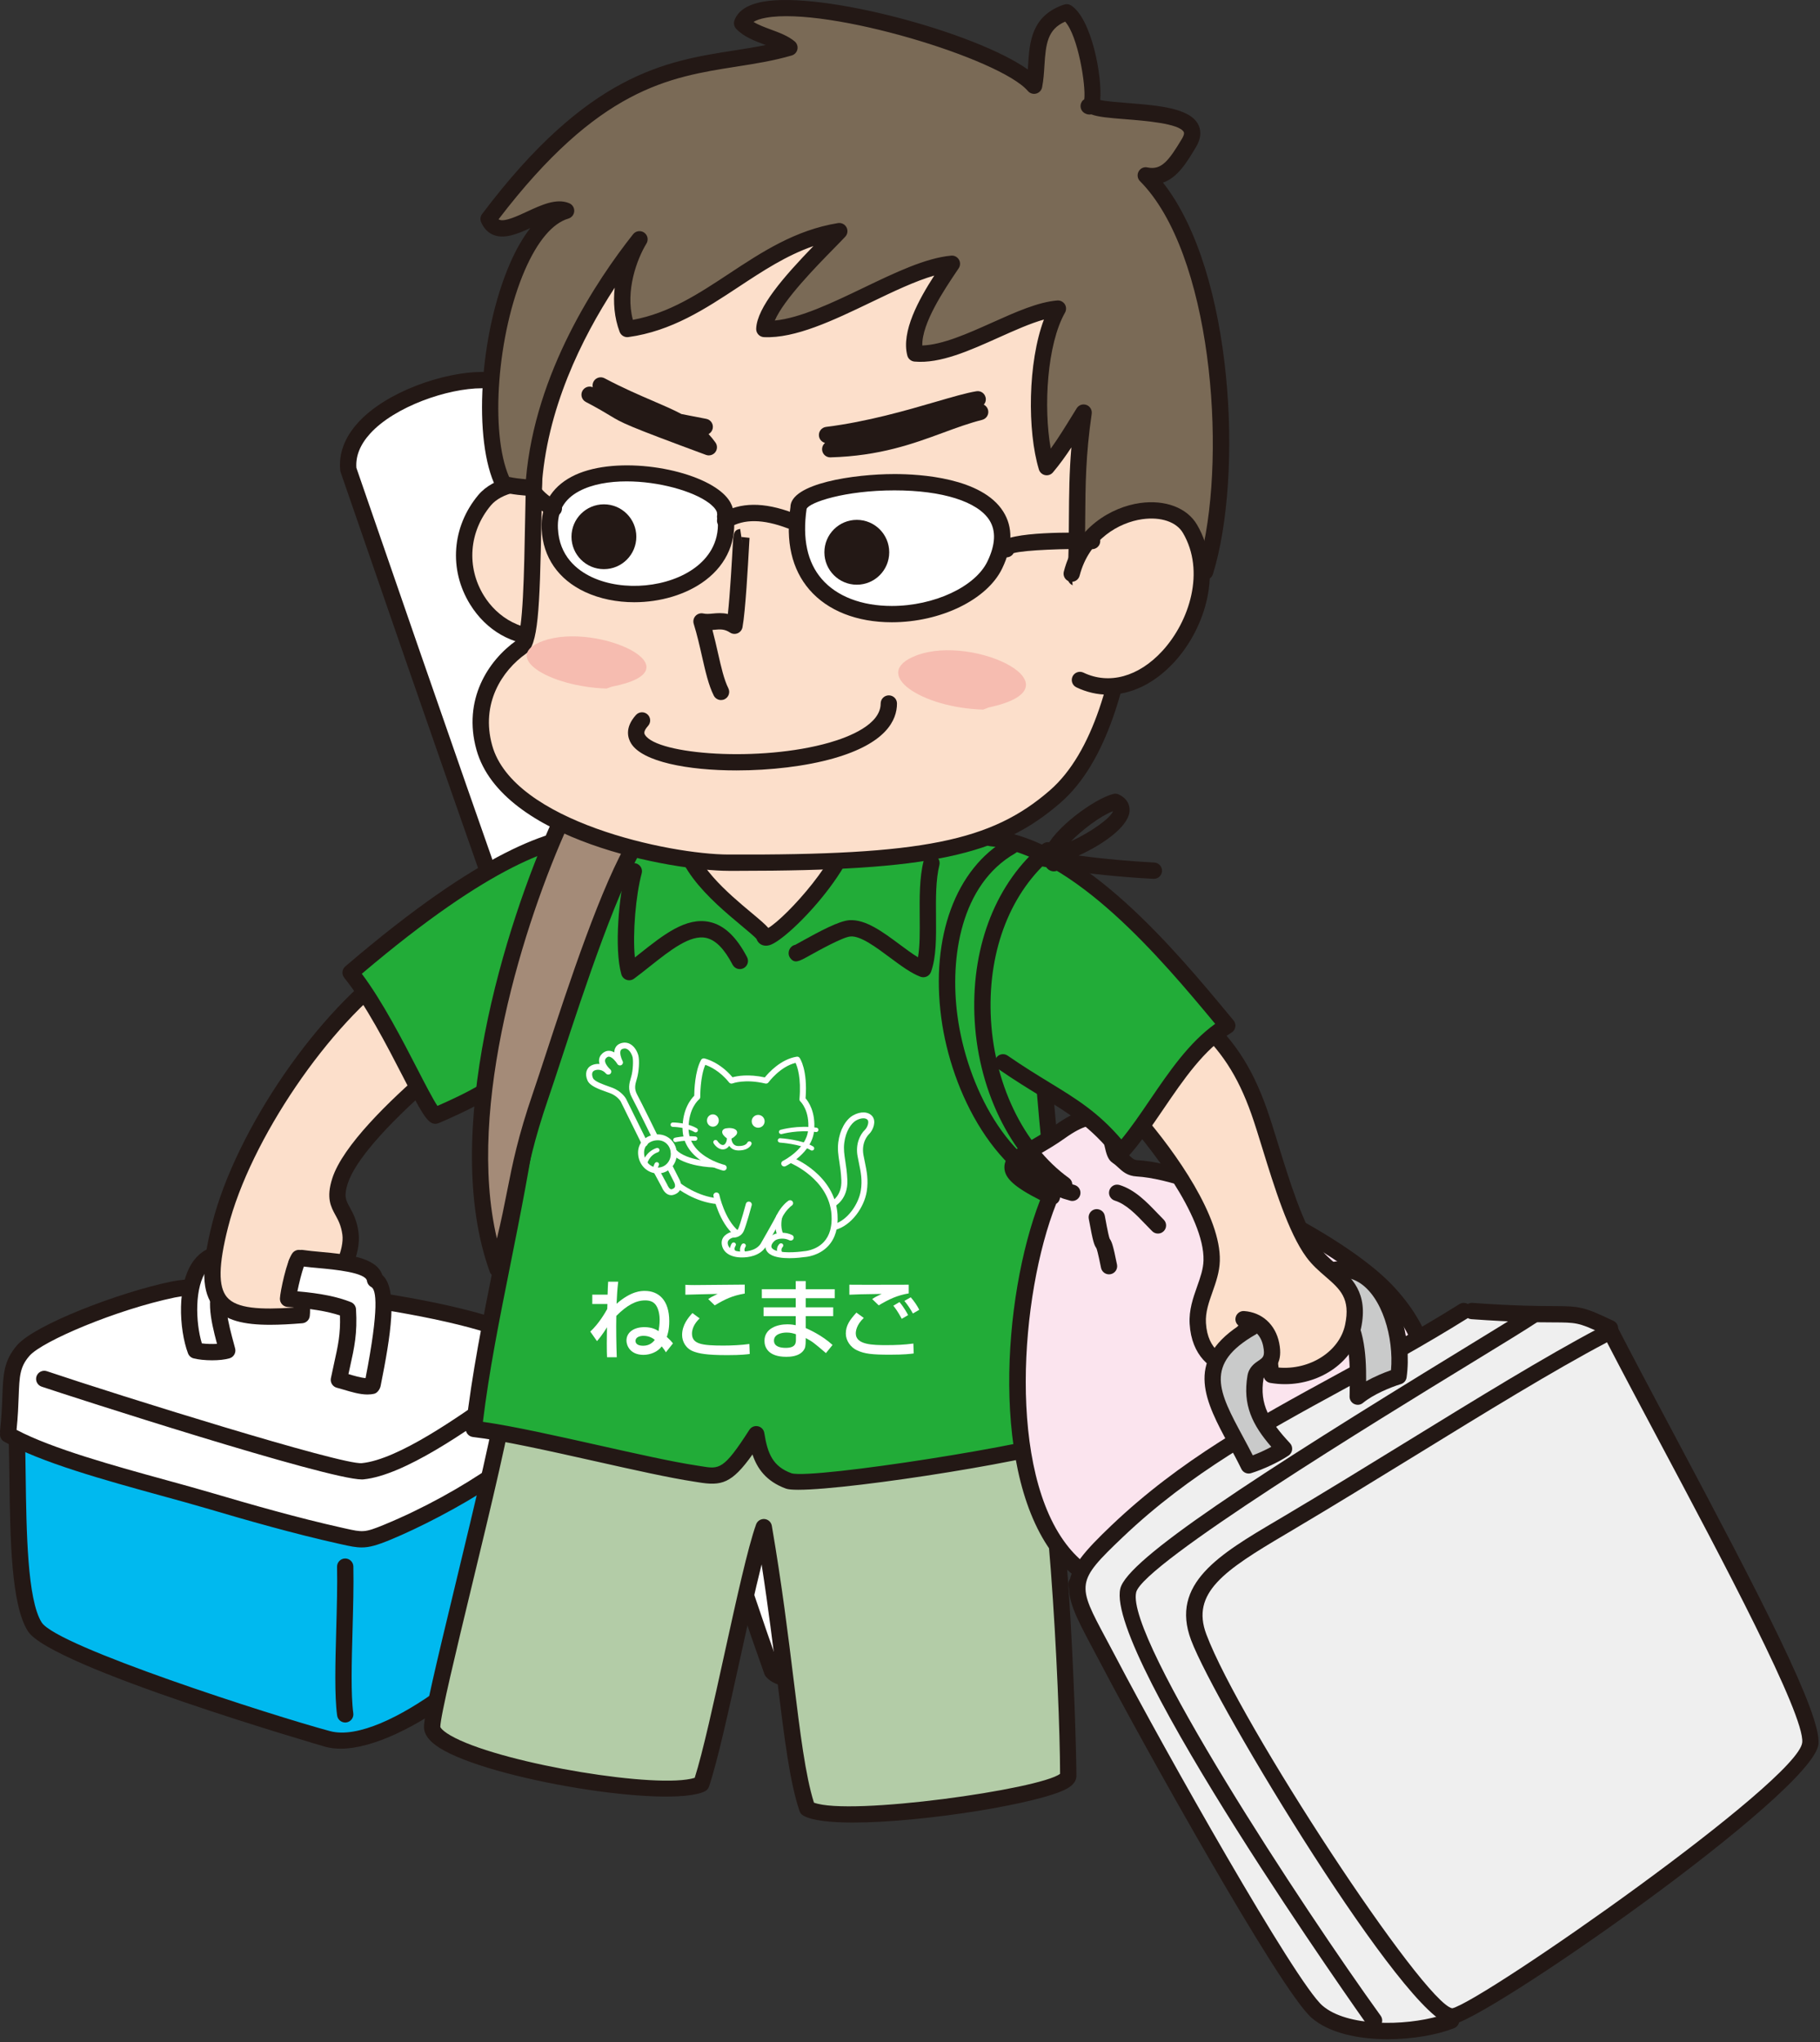 <svg width="295" height="331" viewBox="0 0 295 331" fill="none" xmlns="http://www.w3.org/2000/svg">
<rect x="0" y="0" width="295" height="331" fill="#333333" stroke="none"/>
<g clip-path="url(#clip0_343_12773)">
<path d="M1.869 227.957C2.111 226.79 1.476 228.433 2.483 227.999C3.299 238.289 2.011 257.932 5.633 263.684C8.624 268.438 47.018 280.231 53.139 281.875C62.768 284.455 82.993 267.493 84.567 261.923C85.975 256.935 85.504 233.018 85.504 224.012C85.504 220.022 43.915 210.562 36.153 213.19C30.59 215.069 6.584 227.895 2.338 227.457" fill="#00B9EF"/>
<path d="M55.213 283.446C54.356 283.446 53.548 283.352 52.796 283.153C52.357 283.033 8.166 270.197 4.514 264.388C1.796 260.072 1.656 249.537 1.52 239.352C1.47 235.602 1.423 232.039 1.237 229.119C0.745 228.851 0.459 228.288 0.569 227.71C0.569 227.333 0.677 226.963 0.894 226.698C1.147 226.388 1.518 226.217 1.899 226.209C2.077 226.145 2.27 226.119 2.474 226.142C4.841 226.336 16.506 220.816 24.232 217.133C29.29 214.721 33.658 212.637 35.728 211.938C43.153 209.413 78.919 217.151 85.365 221.775C85.726 222.033 86.826 222.823 86.826 224.012C86.826 225.569 86.838 227.573 86.856 229.845C86.934 241.047 87.054 257.978 85.839 262.282C84.108 268.404 65.989 283.446 55.213 283.446ZM3.856 228.631C4.061 231.678 4.111 235.398 4.163 239.316C4.283 248.215 4.43 259.292 6.752 262.978C9.197 266.867 44.3 278.133 53.484 280.596C62.473 283.037 82 266.139 83.294 261.564C84.407 257.619 84.286 240.246 84.214 229.865C84.198 227.676 84.182 225.737 84.182 224.207C81.412 220.713 43.704 212.015 36.576 214.442C34.655 215.092 30.144 217.24 25.371 219.518C15.367 224.288 7.689 227.856 3.856 228.631Z" fill="#231815"/>
<path d="M1.323 232.056C2.147 224.533 1.048 222.03 3.79 218.89C6.261 216.071 19.017 210.897 28.064 209.017C37.932 206.968 77.088 211.605 85.66 217.48C87.72 218.89 88.54 224.26 88.54 230.178C88.54 234.406 74.238 243.638 62.754 248.368C59.005 249.912 58.542 249.675 55.094 248.911C48.163 247.367 40.652 245.233 33.795 243.209C24.346 240.427 8.722 236.766 1.323 232.527" fill="white"/>
<path d="M58.624 250.826C57.678 250.826 56.721 250.63 55.329 250.317L54.809 250.201C47.633 248.604 39.97 246.412 33.421 244.477C31.309 243.855 28.889 243.189 26.321 242.485C17.055 239.934 6.55 237.044 0.665 233.673C0.166 233.389 -0.075 232.826 0.021 232.292C-0.001 232.17 -0.005 232.041 0.009 231.913C0.262 229.609 0.332 227.748 0.387 226.251C0.515 222.806 0.603 220.532 2.795 218.02C5.687 214.718 19.183 209.514 27.794 207.725C37.748 205.646 77.387 210.208 86.406 216.391C89.264 218.345 89.862 224.967 89.862 230.178C89.862 236.079 72.245 245.889 63.259 249.589C61.099 250.48 59.876 250.826 58.624 250.826ZM2.683 231.768C8.443 234.824 18.708 237.648 27.023 239.934C29.607 240.646 32.044 241.314 34.17 241.943C40.678 243.863 48.287 246.039 55.381 247.619L55.907 247.738C58.789 248.384 59.09 248.448 62.252 247.148C75.111 241.849 87.219 233.097 87.219 230.178C87.219 222.775 85.977 219.298 84.914 218.572C76.974 213.13 38.546 208.199 28.333 210.311C18.893 212.273 6.871 217.379 4.785 219.76C3.208 221.565 3.152 223.065 3.028 226.351C2.974 227.794 2.908 229.57 2.683 231.768Z" fill="#231815"/>
<path d="M58.66 239.807C53.063 239.807 11.187 226.261 6.75 224.764C6.06 224.532 5.687 223.78 5.92 223.087C6.153 222.398 6.899 222.027 7.595 222.259C19.356 226.223 55.449 237.486 58.64 237.164C64.567 236.586 74.421 229.589 80.307 225.411C82.584 223.796 84.086 222.729 84.928 222.322C85.59 222.004 86.374 222.278 86.695 222.936C87.012 223.591 86.739 224.384 86.08 224.701C85.436 225.011 83.769 226.197 81.838 227.567C75.738 231.897 65.524 239.146 58.897 239.797C58.827 239.803 58.747 239.807 58.66 239.807Z" fill="#231815"/>
<path d="M55.951 279.204C55.301 279.204 54.735 278.723 54.645 278.061C54.204 274.828 54.348 269.603 54.501 264.072C54.597 260.576 54.697 256.962 54.633 253.969C54.617 253.237 55.195 252.632 55.925 252.618H55.953C56.671 252.618 57.259 253.191 57.275 253.911C57.341 256.972 57.239 260.618 57.144 264.144C57 269.327 56.853 274.684 57.264 277.704C57.361 278.428 56.855 279.094 56.133 279.192C56.073 279.202 56.011 279.204 55.951 279.204Z" fill="#231815"/>
<path d="M36.999 203.256C29.683 202.43 29.895 214.109 31.711 218.9C33.008 219.237 35.549 219.288 36.833 218.9C35.144 212.632 32.938 205.512 42.882 206.425C42.555 205.357 41.43 202.879 40.866 202.032C38.905 201.48 37.569 202.104 36.339 203.256" fill="white"/>
<path d="M34.382 220.493C33.261 220.493 32.14 220.377 31.382 220.181C30.966 220.072 30.629 219.771 30.475 219.37C29.035 215.568 28.56 207.988 31.474 204.234C32.587 202.801 34.093 202.009 35.872 201.905C37.005 200.963 38.704 200.051 41.225 200.758C41.53 200.844 41.793 201.038 41.967 201.301C42.635 202.305 43.8 204.905 44.145 206.039C44.276 206.459 44.186 206.916 43.907 207.259C43.632 207.6 43.187 207.763 42.763 207.743C40.048 207.487 38.231 207.869 37.394 208.866C35.948 210.585 37.023 214.543 37.97 218.033L38.109 218.558C38.295 219.247 37.9 219.96 37.216 220.166C36.464 220.393 35.421 220.493 34.382 220.493ZM32.717 217.749C33.456 217.849 34.376 217.873 35.174 217.827C34.097 213.797 33.199 209.748 35.369 207.165C36.524 205.79 38.347 205.086 40.91 205.029C40.614 204.357 40.283 203.671 40.02 203.194C39.396 203.088 38.853 203.163 38.309 203.439C38.209 204.146 37.533 204.653 36.853 204.57C36.771 204.559 36.696 204.554 36.62 204.546C36.42 204.59 36.223 204.583 36.031 204.541C35.004 204.598 34.209 205.027 33.562 205.855C31.5 208.512 31.686 214.356 32.717 217.749Z" fill="#231815"/>
<path d="M70.046 174.176C65.6 178.004 56.839 186.003 55.111 191.421C53.712 195.82 56.224 195.68 56.807 199.95C57.545 205.393 49.557 216.474 48.101 204.665C47.575 205.682 49.216 210.349 48.895 213.169C35.824 214.232 32.21 212.348 35.678 198.628C39.426 183.798 52.862 164.262 64.725 156.385C71.565 159.819 77.076 168.829 71.368 176.158" fill="#FCDFCB"/>
<path d="M43.773 214.739C39.563 214.739 36.534 214.052 34.773 211.971C32.677 209.496 32.569 205.535 34.396 198.307C38.243 183.083 51.797 163.382 63.993 155.284C64.384 155.021 64.886 154.987 65.319 155.205C70.002 157.555 73.703 162.072 74.752 166.714C75.58 170.392 74.772 173.939 72.411 176.972C71.96 177.547 71.129 177.649 70.554 177.202C70.149 176.886 69.978 176.378 70.068 175.904C62.351 182.649 57.501 188.282 56.372 191.824C55.708 193.902 56.039 194.503 56.697 195.707C57.212 196.641 57.85 197.803 58.115 199.772C58.6 203.343 56.085 208.331 53.6 210.239C52.14 211.352 50.935 211.316 50.193 211.106C50.269 211.881 50.287 212.632 50.209 213.319C50.138 213.947 49.631 214.434 49.005 214.486C47.096 214.64 45.351 214.739 43.773 214.739ZM64.806 157.928C53.428 165.866 40.539 184.791 36.959 198.952C35.409 205.08 35.357 208.572 36.793 210.265C38.359 212.121 42.232 212.315 47.605 211.943C47.551 210.796 47.298 209.433 47.084 208.282C46.677 206.091 46.488 204.908 46.927 204.058C47.194 203.545 47.768 203.271 48.333 203.364C48.903 203.467 49.342 203.93 49.412 204.502C49.846 208.021 50.78 208.509 50.886 208.553C51.101 208.64 51.526 208.499 51.99 208.14C54.013 206.591 55.816 202.471 55.496 200.129C55.293 198.645 54.828 197.795 54.38 196.977C53.626 195.601 52.846 194.178 53.853 191.021C55.538 185.73 63.121 178.396 69.182 173.174C69.739 172.702 70.572 172.763 71.047 173.314C71.178 173.467 71.272 173.645 71.32 173.829C72.411 171.812 72.696 169.621 72.172 167.295C71.342 163.617 68.488 160.012 64.806 157.928Z" fill="#231815"/>
<path d="M56.462 76.105C59.701 85.445 92.431 180.918 105.051 212.973C112.638 232.243 118.188 251.446 125.144 270.908C129.056 275.487 154.925 267.365 156.626 262.078C148.718 226.197 134.385 202.347 123.579 166.906C116.289 142.987 90.712 70.216 83.264 63.803C81.812 57.941 55.321 64.447 56.462 76.105Z" fill="white"/>
<path d="M129.965 273.579C127.085 273.579 125.181 272.985 124.139 271.764C124.034 271.643 123.954 271.503 123.9 271.35C121.142 263.635 118.569 255.853 116.08 248.322C112.301 236.889 108.394 225.068 103.823 213.458C96.26 194.25 80.494 149.889 56.965 81.61L55.213 76.537C55.179 76.439 55.156 76.337 55.145 76.233C54.88 73.512 55.852 70.913 58.029 68.51C62.636 63.432 72.038 60.289 78.105 60.289C82.487 60.289 83.941 61.878 84.413 63.069C92.692 71.378 117.863 143.619 124.846 166.519C129.375 181.387 134.568 194.291 139.586 206.774C146.644 224.33 153.313 240.909 157.916 261.793C157.968 262.02 157.954 262.259 157.883 262.483C156.205 267.7 138.429 273.579 129.965 273.579ZM126.287 270.179C126.634 270.454 127.582 270.935 129.965 270.935C138.725 270.935 153.465 265.203 155.244 261.952C150.693 241.476 144.103 225.097 137.133 207.761C132.091 195.226 126.882 182.267 122.315 167.292C113.918 139.744 89.196 70.656 82.401 64.804C82.191 64.625 82.048 64.385 81.98 64.12C81.832 63.529 80.578 62.933 78.105 62.933C72.579 62.933 63.979 65.888 59.99 70.286C58.372 72.068 57.627 73.932 57.766 75.828L59.463 80.749C82.981 148.993 98.733 193.315 106.28 212.487C110.881 224.167 114.8 236.025 118.589 247.493C121.044 254.916 123.579 262.586 126.287 270.179Z" fill="#231815"/>
<path d="M82 225.788C81.348 233.652 70.045 275.957 70.045 279.922C70.045 285.358 107.203 292.221 113.665 289.176C116.405 281.111 121.194 254.802 123.798 247.537C127.546 269.348 128.11 285.069 130.85 293.141C136.056 296.166 173.147 291.08 173.147 287.853C173.147 278.703 171.452 232.542 167.236 226.997C165.106 224.199 96.956 222.855 84.601 225.788" fill="#B3CCA7"/>
<path d="M138.262 295.418C134.512 295.418 131.563 295.085 130.187 294.283C129.909 294.124 129.7 293.868 129.598 293.565C128.017 288.906 127.139 281.778 126.032 272.752C125.33 267.024 124.55 260.69 123.447 253.578C122.394 257.768 121.192 263.247 120.015 268.606C118.186 276.932 116.295 285.54 114.917 289.601C114.802 289.94 114.554 290.217 114.229 290.37C108.262 293.188 79.32 288.436 71.23 283.308C69.545 282.237 68.723 281.13 68.723 279.922C68.723 278.009 70.698 269.726 73.923 256.372C76.932 243.901 80.343 229.767 80.684 225.68C80.743 224.949 81.46 224.444 82.11 224.472C82.718 224.521 83.195 224.975 83.302 225.546C83.392 225.048 83.769 224.627 84.296 224.503C95.552 221.828 165.342 222.322 168.287 226.197C173.126 232.558 174.47 282.399 174.47 287.853C174.47 289.038 173.347 289.682 172.978 289.896C168.848 292.273 149.783 295.418 138.262 295.418ZM131.93 292.191C137.743 294.389 168.593 290.017 171.827 287.52C171.792 274.433 169.733 232.465 166.183 227.797C162.412 225.662 96.924 224.221 84.906 227.074C84.186 227.25 83.484 226.805 83.314 226.093C83.31 226.077 83.308 226.065 83.304 226.049C82.888 230.503 79.637 243.967 76.492 256.99C73.973 267.431 71.368 278.227 71.368 279.922C71.37 279.922 71.563 280.586 73.741 281.693C82.249 286.015 106.729 290.005 112.604 288.171C113.922 284.032 115.705 275.907 117.432 268.041C119.377 259.196 121.21 250.842 122.554 247.09C122.755 246.526 123.312 246.177 123.916 246.221C124.513 246.272 124.999 246.721 125.103 247.312C126.75 256.911 127.761 265.157 128.655 272.429C129.704 280.959 130.539 287.766 131.93 292.191Z" fill="#231815"/>
<path d="M95.464 135.564C88.51 142.496 87.844 143.152 87.889 153.277C88.029 182.913 79.453 208.12 76.809 231.613C85.406 232.594 103.978 237.525 112.648 238.842C116.615 239.446 117.584 240.246 122.578 232.475C123.098 235.8 124.004 238.646 127.849 240.05C131.154 241.253 174.125 234.68 174.626 232.419C175.25 229.605 169.771 186.886 168.826 169.305C168.409 161.498 172.625 151.943 169.624 144.583C166.857 137.787 163.236 126.446 95.161 135.484" fill="#22AC38"/>
<path d="M129.399 241.48C128.437 241.48 127.751 241.42 127.398 241.293C124.171 240.114 122.726 238.018 121.968 235.756C118.601 240.507 116.916 240.874 113.218 240.271L112.45 240.148C108.516 239.552 102.68 238.243 96.505 236.859C89.044 235.189 81.33 233.459 76.659 232.927C75.933 232.844 75.415 232.189 75.494 231.466C76.474 222.766 78.243 213.936 80.112 204.588C83.329 188.509 86.655 171.88 86.567 153.284C86.521 142.957 87.371 141.775 93.849 135.308C93.927 134.731 94.381 134.254 94.987 134.174C163.15 125.122 167.725 136.368 170.737 143.811L170.848 144.084C172.827 148.931 171.919 154.492 171.043 159.869C170.505 163.2 169.99 166.346 170.146 169.233C170.619 177.999 172.218 193.034 173.634 206.299C175.511 223.914 176.241 231.234 175.916 232.705C175.746 233.472 175.04 233.859 174.809 233.988C170.495 236.353 138.3 241.48 129.399 241.48ZM122.578 231.153C122.668 231.153 122.759 231.164 122.851 231.182C123.388 231.296 123.799 231.729 123.884 232.271C124.417 235.658 125.276 237.704 128.304 238.808C131.824 239.803 169.023 233.954 173.361 231.773C173.423 229.271 172.192 217.747 171.006 206.58C169.588 193.283 167.982 178.21 167.508 169.376C167.336 166.203 167.895 162.766 168.437 159.444C169.253 154.428 170.096 149.241 168.401 145.08L168.287 144.803C165.752 138.55 161.512 128.106 96.222 136.677C89.569 143.308 89.168 143.782 89.212 153.271C89.3 172.135 85.945 188.899 82.704 205.106C80.937 213.93 79.264 222.293 78.273 230.469C83.117 231.151 90.209 232.739 97.084 234.28C103.212 235.653 109.004 236.952 112.847 237.535L113.647 237.662C116.593 238.157 117.289 238.267 121.465 231.76C121.712 231.378 122.133 231.153 122.578 231.153Z" fill="#231815"/>
<path d="M111.038 132.748C108.374 141.34 123.224 149.813 123.884 151.795C124.534 153.737 139.632 138.825 137.974 131.88C130.152 132.309 118.854 134.049 111.038 133.615" fill="#FCDFCB"/>
<path d="M124.15 153.29C123.358 153.29 122.821 152.783 122.632 152.215C122.452 151.939 121.138 150.841 120.081 149.959C115.398 146.047 107.56 139.498 109.776 132.357C109.989 131.659 110.719 131.268 111.429 131.485C111.856 131.618 112.169 131.947 112.297 132.344C117.079 132.476 123.023 131.898 128.757 131.336C132.053 131.014 135.167 130.71 137.903 130.561C138.537 130.482 139.114 130.953 139.261 131.573C140.964 138.713 127.923 152.292 124.738 153.202C124.531 153.263 124.333 153.29 124.15 153.29ZM112.042 134.98C112.135 139.875 118.067 144.83 121.778 147.931C123.154 149.08 124.018 149.812 124.54 150.41C127.506 148.624 136.577 138.715 136.786 133.278C134.415 133.439 131.78 133.697 129.014 133.968C123.128 134.544 117.069 135.146 112.042 134.98Z" fill="#231815"/>
<path d="M101.986 158.895C101.844 158.895 101.702 158.872 101.563 158.825C101.152 158.687 100.835 158.354 100.715 157.937C99.511 153.725 100.364 144.876 101.459 140.872C101.651 140.17 102.377 139.763 103.083 139.945C103.789 140.138 104.202 140.866 104.01 141.569C103.071 145.007 102.51 151.277 102.905 155.196C103.168 154.989 103.43 154.781 103.691 154.574C107.544 151.515 111.188 148.629 114.983 149.436C117.342 149.936 119.341 151.806 121.09 155.148C121.429 155.795 121.178 156.594 120.53 156.932C119.889 157.273 119.088 157.02 118.746 156.374C117.386 153.773 115.976 152.348 114.433 152.021C111.874 151.48 108.685 153.983 105.332 156.645C104.491 157.314 103.639 157.99 102.775 158.633C102.546 158.804 102.267 158.895 101.986 158.895Z" fill="#231815"/>
<path d="M149.66 158.404C149.504 158.404 149.347 158.378 149.197 158.322C147.663 157.748 146.006 156.517 144.251 155.213C142.023 153.557 139.486 151.654 137.851 151.793C136.642 151.872 132.642 154.096 131.136 154.933C129.52 155.835 128.777 156.244 128.069 155.266C127.674 154.728 127.779 153.933 128.266 153.476C128.452 153.302 128.677 153.19 128.908 153.143C129.126 153.028 129.453 152.845 129.851 152.623C132.903 150.927 136.018 149.264 137.676 149.155C140.32 148.986 143.108 151.071 145.829 153.091C146.838 153.841 147.869 154.608 148.796 155.17C149.113 153.354 149.091 151.036 149.072 148.616C149.046 145.51 149.02 142.299 149.7 139.578C149.875 138.87 150.581 138.434 151.301 138.617C152.011 138.794 152.44 139.512 152.264 140.219C151.666 142.614 151.692 145.653 151.716 148.594C151.744 151.973 151.77 155.162 150.902 157.537C150.781 157.867 150.533 158.136 150.212 158.283C150.037 158.364 149.849 158.404 149.66 158.404Z" fill="#231815"/>
<path d="M95.821 135.182C88.552 135.843 77.447 139.986 56.827 157.654C63.235 165.597 69.475 181.32 70.706 180.786C82.82 175.542 82.496 173.721 88.43 167.663" fill="#22AC38"/>
<path d="M70.54 182.163C69.256 182.163 68.239 180.186 65.313 174.517C62.76 169.561 59.258 162.774 55.795 158.483C55.351 157.927 55.425 157.115 55.967 156.649C78.404 137.426 89.389 134.44 95.701 133.866C96.359 133.8 97.07 134.335 97.137 135.062C97.205 135.79 96.667 136.434 95.939 136.499C90.077 137.032 79.858 139.84 58.644 157.84C61.998 162.319 65.245 168.617 67.664 173.306C68.863 175.63 70.195 178.215 70.907 179.256C79.595 175.438 81.224 173.616 84.383 170.083C85.257 169.108 86.234 168.015 87.484 166.738C87.995 166.22 88.837 166.208 89.353 166.717C89.876 167.229 89.886 168.065 89.375 168.587C88.156 169.832 87.205 170.895 86.354 171.845C82.959 175.64 81.09 177.731 71.23 181.999C70.985 182.105 70.76 182.163 70.54 182.163Z" fill="#231815"/>
<path d="M91.194 132.538C82.363 151.708 73.079 184.759 80.62 205.683C84.1 193.192 83.374 190.006 87.67 177.481C90.907 168.04 98.488 142.865 104.255 134.896C104.594 134.596 104.609 134.627 104.299 134.986C99.82 133.063 92.168 133.021 90.315 131.658" fill="#A48B78"/>
<path d="M80.62 207.004C80.065 207.004 79.567 206.656 79.375 206.131C71.346 183.851 81.872 149.954 89.626 132.79C89.594 132.768 89.563 132.746 89.533 132.723C88.942 132.291 88.817 131.463 89.249 130.874C89.684 130.286 90.512 130.166 91.096 130.593C91.735 131.06 94.138 131.434 96.258 131.763C98.829 132.164 101.71 132.612 104.056 133.469C104.756 133.194 105.242 133.545 105.448 133.752C105.783 134.084 106.21 134.796 105.3 135.849C105.223 135.94 105.135 136.018 105.041 136.08C100.506 142.638 94.569 160.755 90.999 171.647C90.195 174.101 89.491 176.248 88.92 177.91C86.487 185.003 85.703 188.976 84.792 193.577C84.106 197.057 83.392 200.656 81.892 206.036C81.737 206.591 81.244 206.981 80.67 207.004H80.62ZM92.108 133.716C85.023 149.334 75.476 179.305 80.542 200.758C81.262 197.798 81.735 195.405 82.199 193.063C83.089 188.563 83.93 184.314 86.421 177.052C86.986 175.4 87.686 173.265 88.486 170.824C92.133 159.697 97.52 143.265 102.185 135.634C100.246 135.059 97.941 134.702 95.851 134.376C94.439 134.157 93.172 133.959 92.108 133.716Z" fill="#231815"/>
<path d="M48.895 203.917C52.822 204.51 60.353 204.361 60.792 207.443C63.534 208.889 61.438 219.185 60.353 224.627C58.859 225.01 56.432 224.038 54.93 223.661C55.846 219.175 56.663 216.959 56.388 212.291C53.568 211.15 49.781 210.727 46.693 210.525C46.737 209.333 47.842 204.681 48.456 203.917" fill="white"/>
<path d="M59.565 226.036C58.317 226.036 56.947 225.625 55.702 225.254C55.303 225.138 54.934 225.024 54.607 224.944C53.923 224.771 53.494 224.09 53.634 223.398C53.819 222.497 53.997 221.686 54.164 220.93C54.779 218.167 55.203 216.265 55.108 213.228C53.05 212.536 50.253 212.083 46.608 211.845C45.894 211.798 45.345 211.191 45.371 210.476C45.413 209.374 46.488 204.256 47.427 203.088C47.738 202.698 48.229 202.535 48.676 202.612C48.811 202.586 48.955 202.589 49.095 202.61C49.922 202.734 50.917 202.825 51.968 202.922C56.212 203.312 60.989 203.751 61.962 206.658C64.553 208.981 63.324 216.486 61.695 224.65C61.597 225.148 61.175 225.781 60.682 225.908C60.325 225.997 59.95 226.036 59.565 226.036ZM56.478 222.727C57.335 222.985 58.422 223.307 59.252 223.38C61.476 211.938 60.989 209.041 60.175 208.612C59.8 208.414 59.543 208.05 59.483 207.629C59.288 206.25 54.18 205.78 51.727 205.553C50.842 205.473 49.996 205.395 49.246 205.3C48.911 206.242 48.456 208.032 48.203 209.312C51.953 209.632 54.735 210.198 56.883 211.065C57.355 211.259 57.676 211.702 57.706 212.214C57.94 216.138 57.439 218.389 56.747 221.503C56.659 221.895 56.569 222.301 56.478 222.727Z" fill="#231815"/>
<path d="M191.653 261.416C191.466 261.416 191.275 261.378 191.093 261.292C188.492 260.075 185.611 259.834 182.563 259.579C179.735 259.339 176.809 259.094 174.001 258.023C173.317 257.766 172.976 257.002 173.235 256.32C173.495 255.636 174.267 255.301 174.94 255.556C177.4 256.494 180.016 256.713 182.783 256.944C185.93 257.207 189.18 257.481 192.214 258.897C192.876 259.206 193.161 259.994 192.852 260.654C192.627 261.134 192.15 261.416 191.653 261.416Z" fill="#231815"/>
<path d="M170.505 194.002C159.045 188.478 165.236 188.137 171.827 183.429C181.079 176.82 179.621 186.429 181.079 187.395C182.396 188.266 182.765 189.289 184.322 189.377C194.729 189.965 217.096 201.216 224.701 209.204C244.355 229.863 217.244 251.657 191.143 257.353C159.729 264.204 161.841 213.236 170.505 193.341" fill="#FBE4EE"/>
<path d="M185.609 259.312C179.743 259.312 174.923 257.048 171.227 252.549C160.483 239.462 162.47 210.306 168.589 194.529C164.412 192.404 162.865 190.982 162.801 189.307C162.727 187.38 164.604 186.287 167.205 184.773C168.383 184.087 169.717 183.312 171.058 182.354C174.241 180.081 176.588 179.349 178.451 180.056C180.639 180.887 181.193 183.328 181.602 185.108C181.712 185.596 181.865 186.266 181.975 186.449C182.318 186.629 182.707 186.981 183.062 187.31C183.65 187.853 183.864 188.026 184.396 188.057C194.827 188.646 217.581 199.803 225.658 208.292C231.99 214.948 234.136 222.378 231.865 229.783C227.537 243.881 208.247 254.974 191.424 258.644C189.384 259.09 187.446 259.312 185.609 259.312ZM171.191 195.13C165.34 209.901 163.206 238.61 173.273 250.872C177.444 255.947 183.357 257.696 190.862 256.061C206.933 252.555 225.309 242.136 229.338 229.008C231.34 222.479 229.457 216.122 223.742 210.115C216.149 202.138 194.001 191.248 184.247 190.696C182.739 190.61 181.957 189.89 181.269 189.252C181.008 189.012 180.727 188.746 180.349 188.496C179.538 187.961 179.31 186.961 179.021 185.695C178.732 184.43 178.373 182.856 177.511 182.528C177.085 182.366 175.766 182.237 172.595 184.504C171.153 185.534 169.761 186.344 168.535 187.059C167.288 187.783 165.585 188.774 165.439 189.242C165.489 189.409 165.958 190.225 169.841 192.197C170.192 191.994 170.639 191.96 171.032 192.131C171.638 192.394 171.945 193.055 171.786 193.672C171.859 193.964 171.837 194.284 171.696 194.576C171.582 194.816 171.403 195.005 171.191 195.13Z" fill="#231815"/>
<path d="M237.257 212.509C216.109 225.726 197.647 232.429 181.079 248.197C171.871 256.966 173.451 257.311 179.757 269.348C186.145 281.537 208.522 321.756 213.462 326.072C218.199 330.208 229.409 329.786 235.207 327.524C229.258 316.511 195.068 272.818 194.282 262.078C193.833 255.927 259.425 225.588 260.965 215.302C253.412 211.713 257.085 213.83 238.58 212.509" fill="#EFEFEF"/>
<path d="M224.942 330.541C220.205 330.541 215.443 329.556 212.593 327.069C207.405 322.535 184.751 281.726 178.586 269.961C178.014 268.866 177.481 267.869 176.991 266.956C171.74 257.153 171.407 255.582 180.168 247.239C191.338 236.608 203.484 229.984 216.34 222.972C222.832 219.432 229.541 215.771 236.557 211.387C236.982 211.121 237.505 211.127 237.918 211.364C238.143 211.235 238.42 211.165 238.671 211.189C245.504 211.676 249.256 211.694 251.738 211.705C256.112 211.723 256.657 211.79 261.533 214.108C262.058 214.356 262.359 214.922 262.271 215.498C261.399 221.322 246.095 230.611 222.844 244.116C210.957 251.019 196.169 259.608 195.596 262.066C196.091 268.707 211.568 290.723 222.864 306.8C229.007 315.539 234.312 323.086 236.37 326.895C236.549 327.228 236.579 327.623 236.45 327.978C236.318 328.333 236.041 328.619 235.688 328.754C232.898 329.845 228.929 330.541 224.942 330.541ZM237.918 213.654C230.849 218.069 224.118 221.74 217.609 225.292C204.906 232.22 192.908 238.761 181.991 249.156C174.352 256.427 174.538 256.776 179.322 265.707C179.815 266.629 180.351 267.632 180.93 268.733C188.718 283.601 209.948 321.247 214.332 325.076C218.321 328.567 227.694 328.399 233.261 326.781C230.875 322.793 226.117 316.022 220.704 308.319C207.956 290.184 193.508 269.628 192.964 262.171C192.723 258.879 200.602 253.974 221.514 241.829C236.426 233.169 256.543 221.482 259.349 215.998C255.861 214.367 255.418 214.364 251.725 214.349C249.208 214.336 245.402 214.32 238.486 213.827C238.28 213.811 238.087 213.75 237.918 213.654Z" fill="#231815"/>
<path d="M259.728 216.474C246.017 223.723 226.683 236.301 208.837 246.877C199.232 252.571 191.119 256.928 194.298 265.383C199.182 278.368 229.597 326.383 235.275 326.848C237.826 327.053 292.677 290.291 293.435 282.566C294.064 276.24 272.287 237.623 261.05 215.813" fill="#EFEFEF"/>
<path d="M235.229 328.166C235.207 328.166 235.187 328.166 235.169 328.164C228.045 327.584 197.05 276.451 193.062 265.845C189.619 256.697 197.677 251.936 207.008 246.424L208.165 245.74C214.715 241.857 221.506 237.68 228.075 233.64C239.557 226.579 250.4 219.91 259.112 215.304C259.361 215.173 259.63 215.126 259.9 215.162C260.023 214.945 260.207 214.759 260.446 214.638C261.096 214.302 261.892 214.558 262.225 215.209C264.856 220.31 268.063 226.335 271.423 232.651C285.386 258.883 295.232 277.832 294.75 282.698C293.978 290.564 239.936 328.164 235.229 328.166ZM260.47 217.568C260.43 217.594 260.39 217.62 260.346 217.643C251.713 222.208 240.903 228.855 229.461 235.893C222.882 239.936 216.079 244.12 209.511 248.011L208.353 248.699C198.466 254.541 193 258.173 195.535 264.916C200.979 279.389 230.779 324.71 235.397 325.529C240.588 324.203 291.509 288.647 292.119 282.437C292.56 277.991 278.996 252.501 269.09 233.892C265.971 228.035 262.987 222.427 260.47 217.568Z" fill="#231815"/>
<path d="M222.718 328.83C222.309 328.83 221.904 328.638 221.645 328.281C221.216 327.689 179.077 268.199 181.588 257.499C182.695 252.77 203.542 239.206 236.821 218.853C241.98 215.699 246.053 213.207 247.76 212.069C248.362 211.666 249.186 211.824 249.593 212.435C249.998 213.043 249.834 213.863 249.226 214.268C247.479 215.436 243.384 217.94 238.201 221.11C223.717 229.968 185.242 253.5 184.159 258.103C182.426 265.5 211.41 309.594 223.789 326.734C224.218 327.324 224.082 328.154 223.492 328.579C223.257 328.75 222.985 328.83 222.718 328.83Z" fill="#231815"/>
<path d="M211.582 208C222.048 200.38 227.999 213.768 226.683 223.083C224.553 223.744 221.793 224.967 220.074 226.387C220.163 221.038 220.361 215.612 216.871 211.387C215.044 212.617 212.928 214.697 211.037 215.88C211.069 213.025 210.293 210.143 210.921 208" fill="#C9CACA"/>
<path d="M220.074 227.709C219.878 227.709 219.685 227.665 219.501 227.578C219.036 227.355 218.743 226.881 218.751 226.364L218.759 225.919C218.843 221.245 218.919 216.807 216.587 213.231C216.085 213.623 215.568 214.052 215.048 214.483C213.957 215.384 212.83 216.318 211.739 217.001C211.33 217.258 210.81 217.266 210.389 217.033C209.968 216.796 209.711 216.349 209.717 215.864C209.727 214.84 209.629 213.806 209.533 212.812C209.358 210.959 209.188 209.208 209.653 207.629C209.842 206.983 210.467 206.575 211.135 206.697C215.842 203.426 219.408 204.269 221.591 205.579C226.727 208.664 228.877 216.994 227.991 223.269C227.92 223.774 227.563 224.192 227.076 224.345C225.263 224.908 222.563 226.046 220.915 227.407C220.672 227.606 220.375 227.709 220.074 227.709ZM216.871 210.066C217.252 210.066 217.629 210.23 217.89 210.546C221.119 214.455 221.46 219.181 221.432 223.893C222.754 223.152 224.202 222.535 225.466 222.094C225.935 216.861 224.042 210.136 220.231 207.845C217.975 206.49 215.331 206.903 212.359 209.069C212.256 209.144 212.146 209.203 212.032 209.244C211.94 210.208 212.05 211.359 212.164 212.562C212.19 212.828 212.216 213.096 212.238 213.365C212.613 213.066 212.99 212.753 213.36 212.446C214.314 211.658 215.257 210.882 216.131 210.29C216.356 210.138 216.613 210.066 216.871 210.066Z" fill="#231815"/>
<path d="M182.426 179.463C187.547 184.968 196.614 196.769 196.396 204.344C196.299 207.82 193.931 210.809 194.148 214.507C194.781 225.381 209.272 221.838 201.647 215.813C206.232 215.394 205.395 219.809 206.117 222.855C212.413 223.929 218.217 220.176 219.314 215.022C220.833 207.892 215.71 206.937 212.808 202.992C209.043 197.874 206.197 186.108 204.069 180.121C201.731 173.531 198.831 169.016 193.369 164.348C188.668 167.229 178.106 175.075 183.903 180.786" fill="#FCDFCB"/>
<path d="M208.281 224.361C207.493 224.361 206.695 224.296 205.895 224.159C205.371 224.069 204.952 223.677 204.83 223.16C204.679 222.52 204.589 221.823 204.509 221.121C203.47 222.489 201.384 223.144 199.146 222.724C196.291 222.192 193.131 219.773 192.828 214.584C192.697 212.33 193.379 210.401 194.037 208.535C194.551 207.081 195.036 205.708 195.074 204.308C195.279 197.165 186.255 185.521 181.456 180.365C181.097 179.979 181.015 179.436 181.195 178.978C180.912 178.133 180.824 177.237 180.93 176.296C181.602 170.433 190.092 164.805 192.677 163.221C193.167 162.921 193.793 162.972 194.228 163.342C199.691 168.012 202.8 172.592 205.317 179.681C205.881 181.273 206.5 183.271 207.17 185.446C208.981 191.317 211.23 198.621 213.873 202.207C214.631 203.239 215.612 204.089 216.559 204.911C219.038 207.053 221.844 209.485 220.608 215.3C219.469 220.638 214.194 224.361 208.281 224.361ZM207.24 221.667C212.273 222.112 217.096 219.092 218.021 214.747C218.935 210.461 217.214 208.971 214.83 206.908C213.771 205.992 212.676 205.044 211.745 203.774C208.837 199.827 206.512 192.285 204.643 186.226C203.985 184.091 203.38 182.129 202.826 180.564C200.594 174.28 197.868 170.114 193.239 165.989C188.849 168.82 183.957 173.097 183.558 176.596C183.419 177.801 183.837 178.863 184.831 179.843C185.044 180.054 185.172 180.321 185.214 180.595C190.636 186.875 197.922 197.237 197.718 204.383C197.667 206.198 197.088 207.832 196.532 209.415C195.931 211.109 195.367 212.71 195.467 214.429C195.736 219.045 198.724 219.956 199.631 220.127C201.015 220.374 202.23 219.948 202.485 219.383C202.673 218.967 202.353 218.054 200.83 216.851C200.403 216.515 200.227 215.955 200.381 215.436C200.535 214.917 200.989 214.546 201.526 214.496C206.406 214.037 206.833 218.108 207.104 220.532C207.144 220.914 207.186 221.297 207.24 221.667Z" fill="#231815"/>
<path d="M202.89 215.152C191.658 221.575 197.962 228.433 202.397 237.525C204.152 236.982 206.486 235.914 208.125 234.835C204.749 231.21 202.682 228.107 203.502 223.217C203.857 221.084 206.859 222.014 206.045 217.945C205.558 215.513 203.853 213.995 201.568 213.83" fill="#C9CACA"/>
<path d="M202.397 238.847C201.903 238.847 201.436 238.568 201.209 238.103C200.549 236.75 199.843 235.443 199.165 234.184C195.451 227.29 191.933 220.762 200.786 214.893C200.433 214.635 200.216 214.204 200.249 213.734C200.303 213.006 200.954 212.453 201.663 212.51C204.571 212.722 206.747 214.705 207.342 217.686C207.958 220.772 206.705 221.911 205.483 222.736C204.94 223.103 204.845 223.201 204.805 223.433C204.103 227.636 205.768 230.366 209.095 233.934C209.358 234.218 209.484 234.605 209.438 234.992C209.39 235.379 209.176 235.726 208.853 235.939C207.184 237.039 204.743 238.183 202.786 238.787C202.657 238.829 202.525 238.847 202.397 238.847ZM203.742 216.161C203.682 216.212 203.618 216.259 203.546 216.297C195.126 221.113 197.523 225.561 201.494 232.93C202.013 233.892 202.543 234.881 203.06 235.895C204.055 235.521 205.118 235.031 206.065 234.519C202.972 230.946 201.408 227.724 202.198 222.997C202.429 221.605 203.379 220.968 204.003 220.544C204.735 220.049 205.072 219.821 204.749 218.203C204.581 217.364 204.234 216.672 203.742 216.161Z" fill="#231815"/>
<path d="M160.591 135.843C175.268 137.379 190.375 155.942 198.925 166.246C191.616 170.675 187.31 180.576 181.74 186.734C175.956 179.456 171.165 178.142 162.574 172.194" fill="#22AC38"/>
<path d="M181.74 188.057C181.728 188.057 181.712 188.054 181.7 188.054C181.309 188.042 180.948 187.861 180.704 187.556C176.809 182.655 173.427 180.589 168.746 177.727C166.728 176.492 164.44 175.094 161.822 173.281C161.221 172.865 161.072 172.041 161.487 171.441C161.899 170.84 162.733 170.692 163.325 171.107C165.884 172.878 168.138 174.255 170.126 175.471C174.468 178.125 177.974 180.268 181.761 184.684C183.335 182.772 184.831 180.578 186.394 178.278C189.502 173.713 192.705 169.008 196.967 165.955C188.293 155.496 174.077 138.584 160.453 137.158C159.726 137.083 159.199 136.432 159.277 135.705C159.352 134.979 160.007 134.444 160.729 134.529C175.641 136.09 190.519 154.035 199.408 164.757L199.942 165.401C200.188 165.697 200.293 166.085 200.228 166.465C200.164 166.844 199.938 167.176 199.609 167.377C195.188 170.055 191.829 174.991 188.582 179.765C186.636 182.625 184.795 185.327 182.721 187.621C182.471 187.897 182.113 188.054 181.74 188.057Z" fill="#231815"/>
<path d="M94.541 86.101C93.777 76.737 82.189 76.714 78.54 81.087C70.267 91.001 78.745 105.738 90.678 102.947" fill="#FCDFCB"/>
<path d="M87.73 104.615C83.067 104.616 78.823 102.224 76.184 97.946C72.718 92.324 73.241 85.373 77.525 80.241C79.92 77.37 85.073 76.163 89.256 77.489C93.111 78.711 95.516 81.81 95.857 85.995C95.917 86.722 95.374 87.36 94.648 87.42C93.887 87.472 93.282 86.937 93.225 86.209C92.899 82.23 90.45 80.641 88.456 80.009C85.279 79.005 81.284 79.864 79.553 81.935C76.011 86.179 75.572 91.919 78.436 96.559C80.494 99.895 84.708 102.991 90.376 101.661C91.112 101.498 91.799 101.938 91.966 102.647C92.132 103.357 91.691 104.068 90.981 104.234C89.886 104.49 88.797 104.615 87.73 104.615Z" fill="#231815"/>
<path d="M129.817 25.502C121.596 24.736 101.001 24.996 91.577 41.789C83.853 55.561 88.324 102.165 84.487 104.88C79.86 108.146 76.541 114.138 78.502 121.181C82.251 134.622 108.43 139.811 118.074 139.834C149.004 139.91 161.062 137.782 171.032 129.112C185.521 116.524 185.112 78.196 182.964 59.937C179.617 31.439 153.6 30.119 128.521 25.382" fill="#FCDFCB"/>
<path d="M119.572 141.157C119.078 141.157 118.579 141.157 118.073 141.156C109 141.134 81.338 136.261 77.23 121.536C74.972 113.434 79.104 107.062 83.725 103.8C84.782 102.557 84.96 92.815 85.117 84.218C85.398 68.741 85.75 49.477 90.422 41.141C99.958 24.158 120.292 23.564 128.39 24.066C128.519 24.048 128.639 24.059 128.767 24.083C128.789 24.087 128.811 24.091 128.83 24.094C129.239 24.124 129.608 24.154 129.941 24.185C130.177 24.208 130.392 24.291 130.575 24.418C132.556 24.781 134.542 25.126 136.517 25.47C159.476 29.47 181.161 33.245 184.278 59.783C186.476 78.476 186.718 117.232 171.899 130.11C161.995 138.722 150.625 141.157 119.572 141.157ZM124.852 26.6C115.969 26.6 100.422 28.726 92.73 42.435C88.38 50.191 88.021 69.885 87.758 84.267C87.487 99.214 87.216 104.568 85.251 105.959C81.366 108.702 77.888 114.048 79.776 120.826C83.225 133.195 108.575 138.49 118.079 138.512C149.504 138.643 160.689 136.354 170.164 128.115C184.153 115.963 183.794 78.306 181.652 60.092C178.766 35.512 158.022 31.899 136.062 28.074C133.547 27.637 131.014 27.195 128.493 26.722C127.484 26.653 126.25 26.6 124.852 26.6Z" fill="#231815"/>
<path d="M134.572 74.135C133.95 74.135 133.411 73.701 133.28 73.09C133.176 72.597 133.36 72.101 133.73 71.793C133.22 71.663 132.815 71.232 132.745 70.675C132.654 69.951 133.168 69.29 133.89 69.2C140.577 68.365 146.983 66.498 151.658 65.135C154.438 64.325 156.636 63.684 158.254 63.42C158.96 63.297 159.602 63.749 159.757 64.428C159.855 64.855 159.733 65.284 159.466 65.594C159.795 65.76 160.056 66.064 160.154 66.451C160.334 67.16 159.901 67.878 159.195 68.056C157.073 68.59 155.025 69.344 152.859 70.142C148.064 71.908 142.63 73.91 134.608 74.135H134.572Z" fill="#231815"/>
<path d="M114.89 73.818C114.734 73.818 114.58 73.791 114.431 73.735C101.431 68.92 100.921 68.609 98.775 67.304C97.993 66.831 96.982 66.216 94.956 65.154C94.307 64.816 94.058 64.017 94.395 63.371C94.72 62.756 95.46 62.506 96.078 62.765C96.007 62.442 96.058 62.09 96.244 61.787C96.609 61.194 97.367 60.985 97.989 61.312C100.989 62.9 103.546 63.999 105.799 64.969C107.528 65.714 109.076 66.377 110.462 67.113C111.064 67.234 111.697 67.356 112.371 67.484L114.487 67.894C115.205 68.037 115.669 68.733 115.524 69.449C115.444 69.853 115.187 70.177 114.848 70.357C115.239 70.777 115.61 71.229 115.964 71.727C116.302 72.198 116.294 72.837 115.941 73.297C115.685 73.631 115.292 73.818 114.89 73.818Z" fill="#231815"/>
<path d="M176.464 17.198C178.048 18.157 176.526 4.319 172.9 1.996C166.953 3.979 168.487 9.606 167.613 13.893C161.794 7.081 122.929 -3.511 120.285 3.758C122.195 5.776 125.996 6.086 127.959 7.724C114.337 11.689 100.608 7.063 79.2 35.482C81.183 40.109 88.227 32.67 91.757 34.161C81.27 37.246 76.304 67.868 81.591 78.443C83.239 78.877 84.998 79.001 86.47 79.105C87.343 64.236 94.934 49.809 103.653 38.787C101.687 42.011 99.689 48.04 101.671 53.327C114.941 51.511 122.598 39.653 136.038 37.466C133.178 40.541 124.054 49.03 123.89 53.327C132.668 53.741 145.715 43.556 154.291 42.753C151.953 46.248 147.233 52.998 148.344 57.293C155.206 57.893 164.965 50.557 171.477 50.022C167.922 56.271 167.649 69.089 169.658 75.717C171.951 73.004 173.762 69.9 175.643 66.878C174.125 77.344 174.853 83.163 174.372 93.645C178.219 89.1 191.572 85.776 195.341 92.663C200.194 76.997 198.728 41.5 185.716 28.433C189.005 29.135 190.632 26.648 192.729 23.146C196.316 17.155 179.907 18.666 177.125 17.198" fill="#7A6A56"/>
<path d="M174.372 94.967C174.209 94.967 174.047 94.937 173.89 94.875C173.363 94.669 173.028 94.149 173.052 93.584C173.217 89.974 173.239 86.948 173.257 84.022C173.285 80.142 173.309 76.628 173.656 72.521C172.735 73.916 171.754 75.285 170.667 76.571C170.357 76.941 169.875 77.11 169.39 77.013C168.918 76.914 168.533 76.564 168.393 76.101C166.5 69.855 166.586 58.749 169.207 51.796C167.009 52.41 164.512 53.531 161.911 54.696C157.218 56.8 152.414 58.986 148.228 58.609C147.669 58.56 147.205 58.166 147.063 57.623C146.056 53.73 148.93 48.549 151.433 44.667C148.335 45.559 144.792 47.262 141.094 49.038C135.107 51.913 128.9 54.887 123.826 54.648C123.102 54.614 122.542 54.001 122.568 53.277C122.701 49.825 127.047 44.852 131.846 39.887C127.458 41.402 123.647 43.916 119.668 46.54C114.347 50.05 108.847 53.68 101.85 54.637C101.256 54.727 100.65 54.369 100.434 53.792C99.557 51.454 99.379 48.987 99.634 46.636C94.311 54.793 88.54 66.404 87.79 79.182C87.768 79.534 87.608 79.864 87.343 80.098C87.076 80.332 86.737 80.456 86.378 80.423C84.882 80.318 83.023 80.188 81.254 79.722C80.885 79.625 80.578 79.375 80.409 79.035C76.615 71.446 77.69 54.129 82.662 42.702C83.655 40.421 84.764 38.501 85.961 36.967C83.893 37.916 81.795 38.773 80.035 38.099C79.12 37.748 78.43 37.043 77.983 36.003C77.798 35.568 77.86 35.065 78.145 34.688C95.317 11.889 107.883 9.92 118.968 8.184C120.731 7.908 122.438 7.641 124.12 7.3C124.092 7.288 124.062 7.278 124.032 7.267C122.335 6.639 120.58 5.992 119.325 4.667C118.982 4.305 118.872 3.776 119.044 3.307C119.608 1.75 121.166 0.73 123.673 0.277C133.192 -1.449 158.066 5.209 166.598 11.266C166.614 11.016 166.63 10.762 166.648 10.504C166.867 6.949 167.141 2.523 172.481 0.743C172.866 0.611 173.279 0.667 173.612 0.884C176.879 2.975 178.67 12.198 178.335 16.214C179.34 16.432 181.173 16.576 182.711 16.697C187.687 17.088 192.832 17.492 194.22 20.183C194.605 20.929 194.855 22.168 193.861 23.825C192.398 26.272 190.896 28.782 188.506 29.6C199.996 44.174 201.514 77.203 196.604 93.055C196.446 93.562 196.001 93.926 195.473 93.979C194.954 94.027 194.438 93.763 194.182 93.299C192.93 91.011 190.413 90.303 188.52 90.112C183.566 89.611 177.485 92.013 175.381 94.499C175.124 94.801 174.751 94.967 174.372 94.967ZM175.643 65.556C175.794 65.556 175.948 65.582 176.097 65.635C176.684 65.85 177.039 66.448 176.951 67.067C175.974 73.814 175.94 78.552 175.9 84.04C175.888 86.149 175.872 88.309 175.804 90.706C179.28 88.441 184.516 87.053 188.786 87.481C191.239 87.73 193.257 88.533 194.745 89.837C198.847 72.883 196.318 40.956 184.779 29.366C184.366 28.951 184.276 28.314 184.554 27.801C184.833 27.288 185.403 27.003 185.992 27.141C188.251 27.611 189.426 26.084 191.596 22.467C191.759 22.19 192.019 21.681 191.871 21.397C191.155 20.012 185.527 19.57 182.505 19.332C179.727 19.114 177.982 18.959 176.889 18.539C176.528 18.613 176.133 18.543 175.778 18.328C175.154 17.951 174.957 17.138 175.333 16.514C175.441 16.334 175.585 16.189 175.75 16.084C176.024 13.824 174.725 5.792 172.645 3.507C169.799 4.748 169.506 7.088 169.287 10.668C169.215 11.824 169.139 13.021 168.91 14.156C168.808 14.652 168.435 15.046 167.944 15.172C167.464 15.299 166.937 15.137 166.608 14.752C162.125 9.503 134.293 1.055 124.141 2.878C123.272 3.035 122.59 3.267 122.137 3.551C122.939 4.045 123.956 4.421 124.947 4.788C126.319 5.294 127.739 5.819 128.804 6.709C129.179 7.022 129.353 7.516 129.251 7.996C129.152 8.473 128.796 8.856 128.328 8.993C125.348 9.86 122.448 10.315 119.379 10.797C108.396 12.516 97.046 14.295 80.815 35.539C80.889 35.594 80.945 35.616 80.981 35.63C81.85 35.955 83.813 35.048 85.392 34.316C87.764 33.215 90.213 32.072 92.271 32.944C92.788 33.161 93.107 33.678 93.077 34.236C93.045 34.793 92.666 35.271 92.132 35.428C89.565 36.183 87.132 39.063 85.085 43.758C80.574 54.127 79.391 70.124 82.517 77.307C83.42 77.5 84.35 77.609 85.247 77.686C86.715 60.408 96.697 45.449 102.616 37.967C103.053 37.415 103.841 37.305 104.411 37.703C104.983 38.102 105.147 38.879 104.782 39.475C103.302 41.901 101.308 47.065 102.582 51.843C108.47 50.761 113.212 47.633 118.212 44.334C123.463 40.871 128.89 37.288 135.827 36.16C136.385 36.075 136.938 36.345 137.203 36.841C137.472 37.34 137.392 37.952 137.007 38.365C136.529 38.878 135.881 39.539 135.131 40.306C132.376 43.114 127.041 48.55 125.586 51.958C129.768 51.546 134.933 49.064 139.951 46.655C145.118 44.173 150.001 41.828 154.167 41.436C154.676 41.382 155.164 41.638 155.428 42.077C155.689 42.514 155.673 43.064 155.392 43.487L155.063 43.975C153.034 46.997 149.404 52.4 149.494 56.001C152.797 55.885 156.874 54.057 160.828 52.284C164.64 50.576 168.237 48.961 171.367 48.705C171.841 48.661 172.324 48.899 172.591 49.311C172.855 49.725 172.866 50.25 172.625 50.677C169.717 55.789 169.109 65.974 170.312 72.722C171.532 71.022 172.647 69.215 173.734 67.449L174.52 66.179C174.767 65.783 175.196 65.556 175.643 65.556Z" fill="#231815"/>
<path d="M173.712 92.984C176.458 82.332 189.593 80.112 192.878 85.714C199.657 97.253 186.951 115.915 175.044 110.219" fill="#FCDFCB"/>
<path d="M179.615 112.601C177.876 112.601 176.141 112.209 174.472 111.411C173.814 111.097 173.536 110.307 173.85 109.648C174.165 108.991 174.958 108.711 175.615 109.026C179.773 111.017 184.551 109.703 188.397 105.519C192.816 100.705 195.383 92.587 191.739 86.384C190.686 84.587 188.153 83.737 185.148 84.157C181.418 84.679 176.52 87.389 174.992 93.314C174.809 94.02 174.093 94.449 173.381 94.264C172.673 94.081 172.25 93.36 172.432 92.653C174.284 85.464 180.244 82.174 184.781 81.538C188.879 80.964 192.413 82.309 194.019 85.045C198.313 92.356 195.421 101.778 190.343 107.307C187.152 110.783 183.369 112.599 179.615 112.601Z" fill="#231815"/>
<path d="M117.534 83.731C118.854 77.122 88.452 71.172 89.114 85.714C89.826 101.38 120.176 98.932 117.534 83.071" fill="white"/>
<path d="M102.807 97.616C100.001 97.616 97.215 97.069 94.814 95.944C90.492 93.92 87.999 90.308 87.794 85.775C87.622 81.99 89.302 79.049 92.654 77.271C99.13 73.832 111.381 75.602 116.487 79.404C118.368 80.804 118.884 82.18 118.896 83.252C119.485 87.553 117.879 91.377 114.353 94.052C111.272 96.388 107.016 97.616 102.807 97.616ZM101.567 78.027C98.731 78.027 95.995 78.49 93.892 79.605C91.439 80.908 90.308 82.886 90.432 85.654C90.64 90.146 93.54 92.427 95.935 93.551C101.03 95.939 108.42 95.236 112.754 91.945C114.584 90.558 116.608 88.138 116.351 84.324C116.224 84.07 116.178 83.773 116.238 83.472C116.242 83.448 116.246 83.426 116.248 83.402C116.242 83.363 116.234 83.326 116.23 83.287C116.216 83.207 116.212 83.129 116.212 83.05C116.028 82.421 115.274 81.797 114.907 81.524C112.293 79.575 106.76 78.027 101.567 78.027Z" fill="#231815"/>
<path d="M129.431 82.409C126.126 104.88 156.129 102.249 161.251 91.561C169.823 73.688 129.431 77.122 129.431 82.409Z" fill="white"/>
<path d="M144.546 100.864C138.878 100.864 134.139 98.989 131.198 95.585C128.34 92.275 127.305 87.776 128.12 82.217C128.108 78.352 138.461 76.841 144.987 76.841C149.139 76.841 159.161 77.433 162.615 82.922C164.215 85.462 164.157 88.56 162.444 92.133C160.021 97.192 152.492 100.864 144.546 100.864ZM144.987 79.484C136.941 79.484 131.19 81.428 130.739 82.485C130.037 87.367 130.864 91.155 133.2 93.858C135.631 96.67 139.658 98.221 144.546 98.221C151.415 98.221 158.084 95.112 160.058 90.989C161.355 88.29 161.461 86.051 160.38 84.33C158.469 81.296 152.715 79.484 144.987 79.484Z" fill="#231815"/>
<path d="M128.108 85.714C127.953 85.714 127.793 85.687 127.64 85.628C123.673 84.127 120.591 84.094 118.214 85.524C117.592 85.904 116.782 85.702 116.399 85.074C116.026 84.448 116.228 83.637 116.852 83.26C119.971 81.38 123.802 81.35 128.575 83.155C129.259 83.413 129.602 84.176 129.345 84.859C129.143 85.389 128.643 85.714 128.108 85.714Z" fill="#231815"/>
<path d="M89.774 83.731C89.579 83.731 89.379 83.689 89.194 83.597C87.732 82.88 86.469 81.871 85.44 80.596C84.984 80.028 85.071 79.196 85.642 78.737C86.204 78.28 87.038 78.367 87.5 78.935C88.282 79.909 89.246 80.677 90.355 81.222C91.011 81.543 91.282 82.336 90.963 82.992C90.731 83.459 90.263 83.731 89.774 83.731Z" fill="#231815"/>
<path d="M159.362 115.022C149.351 114.742 140.908 109.156 148.535 106.243C157.896 102.668 175.627 111.397 160.266 114.671" fill="#F6BCB0"/>
<path d="M98.31 111.608C88.933 111.306 80.991 106.362 88.117 103.858C96.868 100.783 113.531 108.526 99.156 111.306" fill="#F6BCB0"/>
<path d="M119.379 124.88C111.433 124.88 104.148 123.466 102.307 120.524C101.786 119.691 101.196 117.984 103.081 115.893C103.569 115.351 104.405 115.308 104.948 115.794C105.49 116.283 105.534 117.119 105.043 117.661C104.212 118.584 104.449 118.962 104.551 119.122C106.555 122.335 123.234 123.579 134.436 120.369C137.54 119.479 142.745 117.473 142.745 114.032C142.745 113.302 143.337 112.711 144.068 112.711C144.799 112.711 145.39 113.302 145.39 114.032C145.39 116.745 143.617 120.487 135.167 122.909C130.629 124.21 124.847 124.88 119.379 124.88Z" fill="#231815"/>
<path d="M116.872 113.472C116.389 113.472 115.922 113.205 115.689 112.742C114.846 111.051 114.355 108.889 113.784 106.384C113.4 104.681 112.999 102.919 112.444 101.119C112.305 100.668 112.416 100.179 112.736 99.833C113.057 99.487 113.547 99.339 113.99 99.439C114.481 99.55 114.975 99.503 115.54 99.45C116.25 99.386 117.065 99.312 117.979 99.527C118.336 96.279 118.649 90.632 118.78 88.252C118.872 86.538 118.908 85.898 119.971 85.729L120.36 88.345L120.177 87.035L121.489 87.18C121.481 87.29 121.455 87.733 121.419 88.398C121.244 91.591 120.831 99.072 120.35 101.666C120.27 102.103 119.977 102.468 119.57 102.643C119.157 102.814 118.689 102.774 118.326 102.53C117.414 101.933 116.73 101.995 115.781 102.082C115.681 102.091 115.579 102.1 115.476 102.109C115.819 103.396 116.102 104.651 116.363 105.8C116.894 108.136 117.352 110.155 118.055 111.559C118.38 112.213 118.116 113.006 117.464 113.333C117.273 113.427 117.071 113.472 116.872 113.472Z" fill="#231815"/>
<path d="M163.136 90.34C162.663 90.34 162.204 90.085 161.967 89.635C161.748 89.22 161.772 88.493 162.021 88.093C163.285 86.066 174.767 86.308 177.055 86.375C177.784 86.397 178.359 87.008 178.337 87.737C178.315 88.467 177.719 89.03 176.977 89.019C173.02 88.897 166.08 89.147 164.293 89.656C164.175 89.876 163.991 90.063 163.754 90.188C163.557 90.291 163.345 90.34 163.136 90.34Z" fill="#231815"/>
<path d="M173.81 194.664C173.7 194.664 173.586 194.651 173.477 194.62C161.415 191.481 154.183 177.063 152.569 164.994C150.818 151.896 154.907 140.793 163.238 136.019C163.87 135.658 164.678 135.871 165.042 136.508C165.405 137.141 165.186 137.948 164.554 138.311C155.729 143.369 153.93 155.231 155.19 164.644C156.69 175.865 163.259 189.229 174.143 192.064C174.849 192.247 175.274 192.967 175.088 193.675C174.935 194.269 174.398 194.664 173.81 194.664Z" fill="#231815"/>
<path d="M187.029 142.453C187.005 142.453 186.981 142.453 186.959 142.451C181.805 142.182 176.387 141.63 171.682 140.905C171.149 141.414 170.288 141.324 169.777 140.804C169.711 140.736 169.639 140.654 169.57 140.557C169.382 140.525 169.199 140.491 169.013 140.459C168.377 140.344 167.918 139.788 167.926 139.143C167.934 138.497 168.405 137.952 169.043 137.852C169.153 137.835 169.263 137.816 169.376 137.795C170.766 134.3 177.38 129.458 180.459 128.691C180.76 128.615 181.073 128.647 181.353 128.783C183.153 129.65 183.15 131.091 183.062 131.671C182.699 134.143 178.712 136.907 174.825 138.683C178.744 139.203 183.002 139.597 187.096 139.81C187.826 139.849 188.385 140.469 188.347 141.199C188.311 141.905 187.727 142.453 187.029 142.453ZM180.411 131.48C178.319 132.289 175.449 134.477 173.594 136.365C176.935 134.828 180.026 132.579 180.411 131.48Z" fill="#231815"/>
<path d="M172.487 193.341C172.218 193.341 171.947 193.261 171.716 193.091C163.624 187.262 158.345 176.287 157.936 164.447C157.541 153.055 161.574 142.981 168.999 136.81C169.554 136.348 170.391 136.421 170.86 136.98C171.325 137.541 171.251 138.376 170.688 138.842C163.898 144.488 160.214 153.787 160.579 164.357C160.96 175.396 165.818 185.585 173.259 190.948C173.854 191.375 173.987 192.2 173.558 192.792C173.301 193.151 172.898 193.341 172.487 193.341Z" fill="#231815"/>
<path d="M187.689 199.95C187.35 199.95 187.015 199.822 186.757 199.566C186.394 199.205 186.033 198.828 185.666 198.446C184.127 196.839 182.533 195.177 180.686 194.604C179.99 194.387 179.599 193.646 179.817 192.949C180.032 192.252 180.76 191.854 181.472 192.079C183.969 192.853 185.884 194.852 187.575 196.618C187.926 196.984 188.275 197.346 188.62 197.692C189.139 198.207 189.139 199.044 188.626 199.561C188.367 199.822 188.028 199.95 187.689 199.95Z" fill="#231815"/>
<path d="M179.755 206.56C179.139 206.56 178.588 206.126 178.461 205.496C177.952 202.953 177.765 202.422 177.705 202.31C177.354 201.792 177.176 201.41 176.474 197.544C176.345 196.825 176.819 196.137 177.537 196.006C178.241 195.89 178.945 196.349 179.077 197.07C179.574 199.819 179.783 200.612 179.869 200.792C180.188 201.265 180.395 201.686 181.053 204.979C181.199 205.694 180.734 206.393 180.016 206.534C179.931 206.552 179.843 206.56 179.755 206.56Z" fill="#231815"/>
<path d="M97.885 92.255C100.788 92.255 103.14 89.903 103.14 87.001C103.14 84.099 100.788 81.746 97.885 81.746C94.983 81.746 92.631 84.099 92.631 87.001C92.631 89.903 94.983 92.255 97.885 92.255Z" fill="#231815"/>
<path d="M138.879 94.775C141.781 94.775 144.133 92.422 144.133 89.52C144.133 86.618 141.781 84.265 138.879 84.265C135.976 84.265 133.624 86.618 133.624 89.52C133.624 92.422 135.976 94.775 138.879 94.775Z" fill="#231815"/>
<path d="M117.303 189.751C117.265 189.751 117.227 189.747 117.189 189.738C117.122 189.722 115.543 189.345 113.946 188.333C111.778 186.96 110.632 185.078 110.632 182.89C110.632 179.752 112.019 178.112 112.527 177.616C112.535 176.765 112.632 173.632 113.633 171.803C113.735 171.617 113.95 171.519 114.162 171.562C114.264 171.583 116.586 172.084 118.733 174.615C119.466 174.411 121.297 174.06 123.966 174.637C124.583 173.876 126.552 171.693 129.134 171.279C129.319 171.25 129.507 171.327 129.614 171.479C129.669 171.557 130.933 173.41 130.573 178.027C131.031 178.553 132.233 180.241 131.961 183.242C131.631 186.886 127.51 188.94 127.334 189.026C127.093 189.143 126.801 189.048 126.681 188.813C126.561 188.578 126.658 188.292 126.899 188.174C126.936 188.156 130.709 186.269 130.991 183.158C131.274 180.035 129.797 178.599 129.734 178.54C129.629 178.44 129.573 178.298 129.585 178.156C129.883 174.737 129.25 172.925 128.953 172.285C126.454 172.877 124.579 175.419 124.56 175.445C124.444 175.604 124.241 175.678 124.048 175.632C120.744 174.847 118.769 175.603 118.749 175.61C118.548 175.69 118.315 175.63 118.181 175.463C116.68 173.585 115.033 172.848 114.321 172.601C113.472 174.541 113.501 177.783 113.501 177.818C113.503 177.964 113.436 178.103 113.32 178.194C113.252 178.249 111.606 179.612 111.606 182.89C111.606 184.758 112.564 186.316 114.454 187.521C115.912 188.45 117.401 188.809 117.416 188.812C117.677 188.874 117.838 189.131 117.775 189.386C117.722 189.604 117.522 189.751 117.303 189.751Z" fill="white"/>
<path d="M127.951 203.941C126.831 203.941 125.591 203.807 124.824 203.311C124.284 202.964 124.014 202.461 124.062 201.896C124.128 201.107 124.816 200.354 125.442 200.082C126.119 199.788 127.296 199.64 128.387 200.187C128.627 200.307 128.721 200.593 128.598 200.827C128.475 201.061 128.181 201.154 127.942 201.033C127.208 200.665 126.356 200.726 125.838 200.952C125.492 201.102 125.065 201.581 125.032 201.975C125.021 202.109 125.042 202.312 125.36 202.517C126.438 203.212 129.26 202.969 130.257 202.817C130.276 202.814 130.296 202.812 130.315 202.811C130.333 202.81 132.235 202.718 133.537 201.305C134.483 200.278 134.901 198.801 134.778 196.916C134.397 191.081 128.069 188.484 128.005 188.458C127.756 188.359 127.637 188.081 127.738 187.838C127.84 187.595 128.124 187.478 128.372 187.577C128.656 187.69 135.33 190.417 135.75 196.856C135.89 199.012 135.386 200.727 134.251 201.952C132.75 203.572 130.676 203.744 130.382 203.761C130.123 203.799 129.1 203.941 127.951 203.941Z" fill="white"/>
<path d="M135.216 199.387C135.001 199.387 134.804 199.247 134.746 199.034C134.676 198.781 134.83 198.52 135.09 198.451C137.381 197.85 139.175 195.151 139.523 192.995C139.797 191.297 139.531 190.01 139.222 188.518C139.147 188.156 139.071 187.787 139.001 187.403C138.646 185.461 139.379 183.929 140.184 183.143C140.649 182.688 140.887 181.827 140.631 181.526C140.311 181.151 139.528 181.188 138.769 181.611C137.98 182.052 137.078 183.351 136.843 185.259C136.717 186.282 136.847 187.122 137.012 188.185C137.144 189.037 137.293 190.003 137.346 191.281C137.477 194.41 135.318 195.54 135.226 195.586C134.987 195.707 134.693 195.616 134.569 195.383C134.446 195.15 134.538 194.864 134.775 194.742C134.85 194.703 136.477 193.817 136.373 191.319C136.322 190.094 136.177 189.155 136.049 188.328C135.88 187.238 135.734 186.296 135.876 185.145C136.119 183.178 137.065 181.467 138.286 180.785C139.493 180.111 140.736 180.163 141.379 180.917C142.072 181.729 141.551 183.153 140.873 183.816C140.655 184.029 139.586 185.194 139.959 187.236C140.028 187.612 140.103 187.974 140.177 188.33C140.49 189.845 140.787 191.277 140.485 193.143C140.081 195.647 138.047 198.661 135.342 199.37C135.3 199.382 135.258 199.387 135.216 199.387Z" fill="white"/>
<path d="M126.622 183.831C126.464 183.831 126.318 183.73 126.271 183.574C126.215 183.385 126.326 183.187 126.52 183.132C126.634 183.1 129.34 182.345 132.35 182.787C132.549 182.816 132.686 182.998 132.656 183.193C132.627 183.388 132.439 183.521 132.241 183.493C129.395 183.075 126.75 183.81 126.724 183.817C126.69 183.827 126.656 183.831 126.622 183.831Z" fill="white"/>
<path d="M131.609 186.494C131.543 186.494 131.476 186.477 131.416 186.439C129.767 185.429 126.443 185.206 126.41 185.204C126.209 185.191 126.056 185.021 126.069 184.824C126.082 184.628 126.258 184.479 126.457 184.491C126.601 184.501 129.998 184.728 131.804 185.835C131.975 185.94 132.026 186.16 131.919 186.327C131.85 186.435 131.731 186.494 131.609 186.494Z" fill="white"/>
<path d="M112.756 183.547C112.693 183.547 112.629 183.531 112.571 183.497C111.135 182.671 109.074 182.659 109.053 182.659C108.852 182.659 108.688 182.499 108.688 182.302C108.689 182.105 108.852 181.945 109.054 181.945C109.146 181.945 111.332 181.956 112.941 182.882C113.115 182.982 113.173 183.201 113.071 183.371C113.003 183.484 112.881 183.547 112.756 183.547Z" fill="white"/>
<path d="M109.483 185.121C109.32 185.121 109.172 185.015 109.129 184.855C109.078 184.664 109.194 184.469 109.389 184.419C109.445 184.405 110.773 184.07 112.697 184.207C112.898 184.221 113.049 184.392 113.035 184.589C113.02 184.786 112.842 184.932 112.644 184.919C110.848 184.791 109.587 185.106 109.575 185.109C109.544 185.117 109.513 185.121 109.483 185.121Z" fill="white"/>
<path d="M119.727 186.477C119.71 186.477 119.693 186.477 119.676 186.477C118.94 186.469 118.476 186.141 118.197 185.728C118.142 185.807 118.082 185.88 118.018 185.945C117.779 186.184 117.483 186.31 117.161 186.31C116.292 186.31 115.726 185.416 115.664 185.314C115.561 185.144 115.619 184.925 115.792 184.825C115.965 184.725 116.189 184.78 116.292 184.95C116.402 185.129 116.774 185.596 117.161 185.596C117.285 185.596 117.394 185.547 117.495 185.447C117.691 185.25 117.821 184.885 117.825 184.526C117.824 184.503 117.824 184.481 117.824 184.459C117.826 184.264 117.987 184.107 118.187 184.105H118.189C118.387 184.105 118.55 184.26 118.555 184.453C118.555 184.471 118.555 184.488 118.555 184.505C118.563 184.745 118.656 185.752 119.684 185.763C120.876 185.786 121.111 185.248 121.121 185.225C121.196 185.047 121.404 184.954 121.589 185.021C121.774 185.089 121.872 185.282 121.809 185.465C121.794 185.507 121.436 186.477 119.727 186.477Z" fill="white"/>
<path d="M115.549 182.629C116.078 182.629 116.507 182.181 116.507 181.628C116.507 181.076 116.078 180.628 115.549 180.628C115.02 180.628 114.591 181.076 114.591 181.628C114.591 182.181 115.02 182.629 115.549 182.629Z" fill="white"/>
<path d="M122.89 182.796C123.469 182.796 123.938 182.33 123.938 181.755C123.938 181.181 123.469 180.715 122.89 180.715C122.311 180.715 121.841 181.181 121.841 181.755C121.841 182.33 122.311 182.796 122.89 182.796Z" fill="white"/>
<path d="M117.436 182.96C117.619 182.872 118.528 182.726 119.106 183.026C119.684 183.326 119.435 183.82 119.363 183.913C119.291 184.005 118.767 184.627 118.226 184.618C117.684 184.609 117.188 183.93 117.138 183.811C117.088 183.692 116.885 183.225 117.436 182.96Z" fill="white"/>
<path d="M119.386 200.374C119.274 200.374 119.161 200.336 119.069 200.26C116.544 198.148 115.678 194.033 115.642 193.859C115.589 193.602 115.76 193.351 116.024 193.299C116.287 193.248 116.544 193.415 116.597 193.672C116.605 193.712 117.435 197.641 119.703 199.537C119.907 199.708 119.931 200.008 119.756 200.208C119.659 200.318 119.523 200.374 119.386 200.374Z" fill="white"/>
<path d="M120.264 203.821C120.175 203.821 120.093 203.819 120.021 203.816C118.297 203.752 117.164 202.959 116.99 201.694C116.814 200.415 117.998 199.806 118.649 199.662C118.703 199.65 118.76 199.647 118.815 199.654C118.872 199.66 119.424 199.696 119.663 199.161C120.04 198.316 120.89 195.159 120.898 195.127C120.966 194.873 121.232 194.721 121.493 194.787C121.753 194.854 121.908 195.114 121.84 195.368C121.804 195.501 120.963 198.629 120.555 199.541C120.157 200.434 119.289 200.627 118.8 200.607C118.569 200.672 117.867 200.927 117.955 201.568C118.108 202.675 119.476 202.844 120.057 202.865C120.758 202.891 122.473 202.82 123.286 201.612C123.429 201.362 125.46 197.824 125.877 196.979C126.551 195.611 127.518 194.796 127.804 194.618C128.031 194.477 128.331 194.543 128.476 194.764C128.62 194.986 128.554 195.28 128.327 195.421C128.184 195.51 127.337 196.209 126.754 197.392C126.311 198.291 124.216 201.937 124.127 202.092C124.122 202.101 124.116 202.109 124.111 202.118C123.121 203.611 121.241 203.821 120.264 203.821Z" fill="white"/>
<path d="M126.525 200.693C126.345 200.694 126.171 200.594 126.087 200.425C125.339 198.914 125.825 197.135 125.846 197.06C125.917 196.806 126.184 196.657 126.444 196.727C126.703 196.796 126.856 197.057 126.785 197.31C126.781 197.325 126.377 198.826 126.964 200.011C127.081 200.247 126.979 200.532 126.737 200.646C126.669 200.678 126.597 200.693 126.525 200.693Z" fill="white"/>
<path d="M126.571 203.742C126.46 203.742 126.351 203.693 126.28 203.6C125.998 203.234 125.646 202.352 126.328 201.638C126.466 201.494 126.697 201.487 126.844 201.621C126.992 201.755 127 201.981 126.862 202.125C126.437 202.571 126.82 203.113 126.866 203.174C126.984 203.332 126.95 203.555 126.788 203.672C126.723 203.719 126.646 203.742 126.571 203.742Z" fill="white"/>
<path d="M120.622 203.583C120.541 203.583 120.458 203.557 120.39 203.502C119.669 202.923 119.969 202.072 120.228 201.702C120.342 201.54 120.57 201.499 120.736 201.61C120.901 201.721 120.944 201.942 120.831 202.104C120.793 202.16 120.477 202.648 120.854 202.951C121.01 203.076 121.032 203.3 120.905 203.453C120.832 203.539 120.728 203.583 120.622 203.583Z" fill="white"/>
<path d="M119.012 203.424C118.931 203.424 118.849 203.398 118.781 203.343C118.059 202.764 118.359 201.912 118.618 201.543C118.732 201.38 118.96 201.34 119.126 201.451C119.291 201.562 119.334 201.783 119.221 201.945C119.184 202.001 118.867 202.489 119.244 202.792C119.4 202.917 119.423 203.141 119.295 203.294C119.222 203.38 119.118 203.424 119.012 203.424Z" fill="white"/>
<path d="M115.676 189.226H115.668C115.476 189.223 110.938 189.131 108.884 187.027C108.698 186.837 108.706 186.536 108.9 186.355C109.095 186.174 109.403 186.18 109.589 186.371C111.36 188.185 115.641 188.274 115.684 188.275C115.952 188.279 116.167 188.496 116.163 188.758C116.158 189.018 115.941 189.226 115.676 189.226Z" fill="white"/>
<path d="M106.623 190.205C104.927 190.205 103.554 188.858 103.431 187.071C103.371 186.203 103.636 185.434 104.197 184.847C104.79 184.228 105.674 183.873 106.623 183.873C108.349 183.873 109.7 185.255 109.7 187.018C109.7 188.805 108.349 190.205 106.623 190.205ZM106.623 184.825C105.943 184.825 105.318 185.07 104.909 185.497C104.536 185.887 104.361 186.409 104.403 187.007C104.491 188.287 105.446 189.253 106.623 189.253C107.802 189.253 108.726 188.271 108.726 187.018C108.726 185.768 107.822 184.825 106.623 184.825Z" fill="white"/>
<path d="M104.524 188.97C104.5 188.97 104.475 188.968 104.451 188.963C104.254 188.924 104.126 188.737 104.165 188.545C104.18 188.47 104.553 186.718 106.41 186.088C106.6 186.023 106.809 186.122 106.875 186.308C106.941 186.494 106.84 186.697 106.65 186.762C105.197 187.255 104.893 188.626 104.881 188.684C104.846 188.853 104.694 188.97 104.524 188.97Z" fill="white"/>
<path d="M106.203 189.905C106.001 189.905 105.838 189.746 105.838 189.548C105.838 189.131 106.106 188.619 106.137 188.562C106.23 188.388 106.451 188.321 106.629 188.412C106.808 188.503 106.877 188.718 106.784 188.893C106.7 189.049 106.568 189.365 106.568 189.548C106.568 189.746 106.405 189.905 106.203 189.905Z" fill="white"/>
<path d="M116.306 195.176C116.292 195.176 116.278 195.175 116.264 195.174C112.633 194.869 109.771 192.611 109.651 192.515C109.443 192.349 109.412 192.049 109.583 191.846C109.752 191.643 110.059 191.612 110.268 191.778C110.295 191.8 113.023 193.947 116.348 194.226C116.616 194.249 116.814 194.479 116.791 194.741C116.769 194.989 116.557 195.176 116.306 195.176Z" fill="white"/>
<path d="M108.791 193.731C108.008 193.731 107.486 192.967 107.275 192.435L105.959 189.999C105.834 189.766 105.925 189.479 106.163 189.356C106.401 189.233 106.695 189.322 106.82 189.554L108.151 192.017C108.161 192.035 108.169 192.054 108.177 192.074C108.179 192.08 108.511 192.875 108.884 192.764C109.144 192.686 109.312 192.567 109.382 192.409C109.466 192.222 109.424 191.944 109.265 191.626C108.823 190.739 108.008 189.146 108.008 189.146L108.879 188.72C108.879 188.72 109.697 190.319 110.141 191.21C110.507 191.943 110.416 192.473 110.275 192.788C110.145 193.081 109.848 193.471 109.169 193.674C109.037 193.713 108.911 193.731 108.791 193.731Z" fill="white"/>
<path d="M104.5 185.807C104.319 185.807 104.145 185.708 104.061 185.538L100.608 178.539C100.607 178.539 100.082 177.63 98.848 177.182L98.42 177.029C96.987 176.517 95.634 176.034 95.235 175.15C94.76 174.098 95.02 173.107 95.883 172.686C96.246 172.509 96.701 172.417 97.174 172.459C97.124 172.292 97.094 172.118 97.093 171.942C97.089 171.49 97.277 171.08 97.637 170.756C98.012 170.417 98.453 170.274 98.911 170.342C99.144 170.377 99.363 170.464 99.566 170.581C99.572 170.367 99.607 170.156 99.684 169.958C99.837 169.571 100.136 169.286 100.548 169.133C101.09 168.932 101.63 168.959 102.11 169.211C102.942 169.648 103.364 170.628 103.482 171.138C103.667 171.941 103.562 173.682 103.266 174.721L103.207 174.925C102.955 175.788 102.757 176.47 103.274 177.426C103.924 178.629 106.487 183.855 106.596 184.077C106.712 184.314 106.609 184.598 106.367 184.711C106.124 184.825 105.834 184.725 105.717 184.488C105.691 184.434 103.054 179.057 102.413 177.871C101.713 176.577 101.996 175.604 102.27 174.664L102.328 174.466C102.598 173.518 102.667 171.933 102.532 171.347C102.447 170.98 102.132 170.303 101.649 170.049C101.418 169.928 101.171 169.92 100.893 170.023C100.739 170.08 100.647 170.165 100.593 170.3C100.417 170.744 100.701 171.583 100.921 172.007C101.04 172.237 100.951 172.518 100.719 172.641C100.487 172.763 100.197 172.684 100.065 172.46C99.817 172.043 99.243 171.353 98.763 171.283C98.654 171.266 98.501 171.271 98.297 171.455C98.139 171.598 98.065 171.75 98.066 171.933C98.069 172.334 98.414 172.809 98.683 173.109C98.782 173.195 98.877 173.291 98.969 173.397C99.134 173.588 99.12 173.871 98.937 174.045C98.753 174.22 98.463 174.226 98.272 174.059C98.238 174.029 98.129 173.931 97.991 173.783C97.435 173.326 96.76 173.321 96.318 173.537C95.867 173.758 95.923 174.316 96.126 174.766C96.358 175.279 97.631 175.734 98.754 176.135L99.186 176.29C100.788 176.871 101.449 178.058 101.477 178.109L104.939 185.124C105.055 185.361 104.954 185.645 104.711 185.76C104.643 185.792 104.571 185.807 104.5 185.807Z" fill="white"/>
<path d="M100.204 207.752C100.043 209.088 99.999 210.021 99.94 211.328C102.321 209.246 103.937 209.246 104.525 209.246C106.729 209.246 108.478 210.71 108.478 214.142C108.478 215.578 108.199 216.353 108.081 216.698C108.625 217.2 108.845 217.444 109.08 217.746L107.934 219.196C107.728 218.851 107.64 218.708 107.258 218.234C106.641 219.11 105.421 219.612 104.304 219.612C102.1 219.612 101.542 218.047 101.542 217.301C101.542 215.965 102.732 215.118 104.451 215.118C105.745 215.118 106.435 215.563 106.744 215.764C106.817 215.334 106.92 214.673 106.92 213.898C106.92 213.324 106.817 212.29 106.332 211.572C105.921 210.969 105.289 210.782 104.584 210.782C103.099 210.782 101.659 211.529 99.896 213.295C99.852 215.305 99.896 217.99 99.969 220H98.397C98.368 219.455 98.353 218.895 98.353 217.76C98.353 217.301 98.353 217.085 98.382 215.133C98.279 215.305 97.75 216.238 96.766 217.387L95.678 215.836C97.075 214.558 98.103 212.749 98.426 212.175L98.456 211.371H96.002V209.849H98.485C98.514 208.887 98.529 208.442 98.573 207.752H100.204ZM104.304 216.525C103.775 216.525 103.011 216.712 103.011 217.344C103.011 218.076 103.908 218.133 104.231 218.133C105.304 218.133 105.818 217.574 106.141 217.186C105.921 216.999 105.304 216.525 104.304 216.525Z" fill="white"/>
<path d="M113.397 213.697C113.044 214.056 112.162 214.96 112.162 216.166C112.162 217.86 113.764 218.105 117.247 218.105C118.555 218.105 120.171 218.033 121.464 217.846L121.523 219.469C121.068 219.526 120.201 219.655 117.879 219.655C114.411 219.655 113.309 219.382 112.427 219.067C111.148 218.593 110.561 217.444 110.561 216.382C110.561 214.73 111.619 213.51 112.236 212.835L113.397 213.697ZM120.715 209.676C118.746 210.007 117.556 210.566 115.851 211.586L114.793 210.566C115.263 210.251 115.366 210.193 116.321 209.734C115.704 209.748 111.575 209.834 111.09 209.863V208.255C111.56 208.284 111.736 208.298 112.589 208.298C113.735 208.298 119.437 208.226 120.715 208.226V209.676Z" fill="white"/>
<path d="M128.98 208.973V207.652H130.597V208.973H135.299V210.423H130.597V211.902H135.049V213.338H130.597V215.262C131.126 215.506 133.183 216.396 134.946 218.004L133.874 219.325C131.978 217.703 131.669 217.444 130.597 216.884V217.171C130.597 218.191 130.509 218.521 130.273 218.851C129.539 219.899 128.011 219.928 127.437 219.928C124.484 219.928 123.911 218.349 123.911 217.344C123.911 215.334 125.953 214.659 127.614 214.659C128.29 214.659 128.686 214.745 128.98 214.802V213.338H123.764V211.902H128.98V210.423H123.484V208.973H128.98ZM129.01 216.267C128.613 216.138 128.157 215.994 127.511 215.994C126.673 215.994 125.453 216.267 125.453 217.3C125.453 218.263 126.467 218.478 127.349 218.478C129.01 218.478 129.01 217.659 129.01 217.071V216.267Z" fill="white"/>
<path d="M140.007 213.625C138.772 214.788 138.713 215.836 138.713 216.138C138.713 218.004 141.535 218.033 143.739 218.033C145.179 218.033 146.62 217.976 148.045 217.775L148.104 219.383C147.589 219.455 146.561 219.584 144.283 219.584C141.388 219.584 140.139 219.455 138.89 218.866C137.876 218.392 137.097 217.301 137.097 216.167C137.097 214.845 137.744 213.941 138.816 212.763L140.007 213.625ZM147.295 209.648C145.444 209.964 144.136 210.567 142.431 211.586L141.373 210.567C141.844 210.251 141.947 210.193 142.902 209.734C139.874 209.777 138.611 209.806 137.67 209.863V208.241C138.111 208.255 139.933 208.255 140.668 208.255C141.711 208.255 146.355 208.241 147.295 208.241V209.648ZM146.164 213.769C145.503 212.52 145.032 211.945 144.797 211.644L145.797 211.055C146.561 211.96 147.06 212.907 147.193 213.166L146.164 213.769ZM147.971 212.907C147.457 212.003 147.163 211.572 146.59 210.868L147.619 210.28C148.206 210.94 148.691 211.687 149 212.304L147.971 212.907Z" fill="white"/>
</g>
<defs>
<clipPath id="clip0_343_12773">
<rect width="295" height="331" fill="white"/>
</clipPath>
</defs>
</svg>
